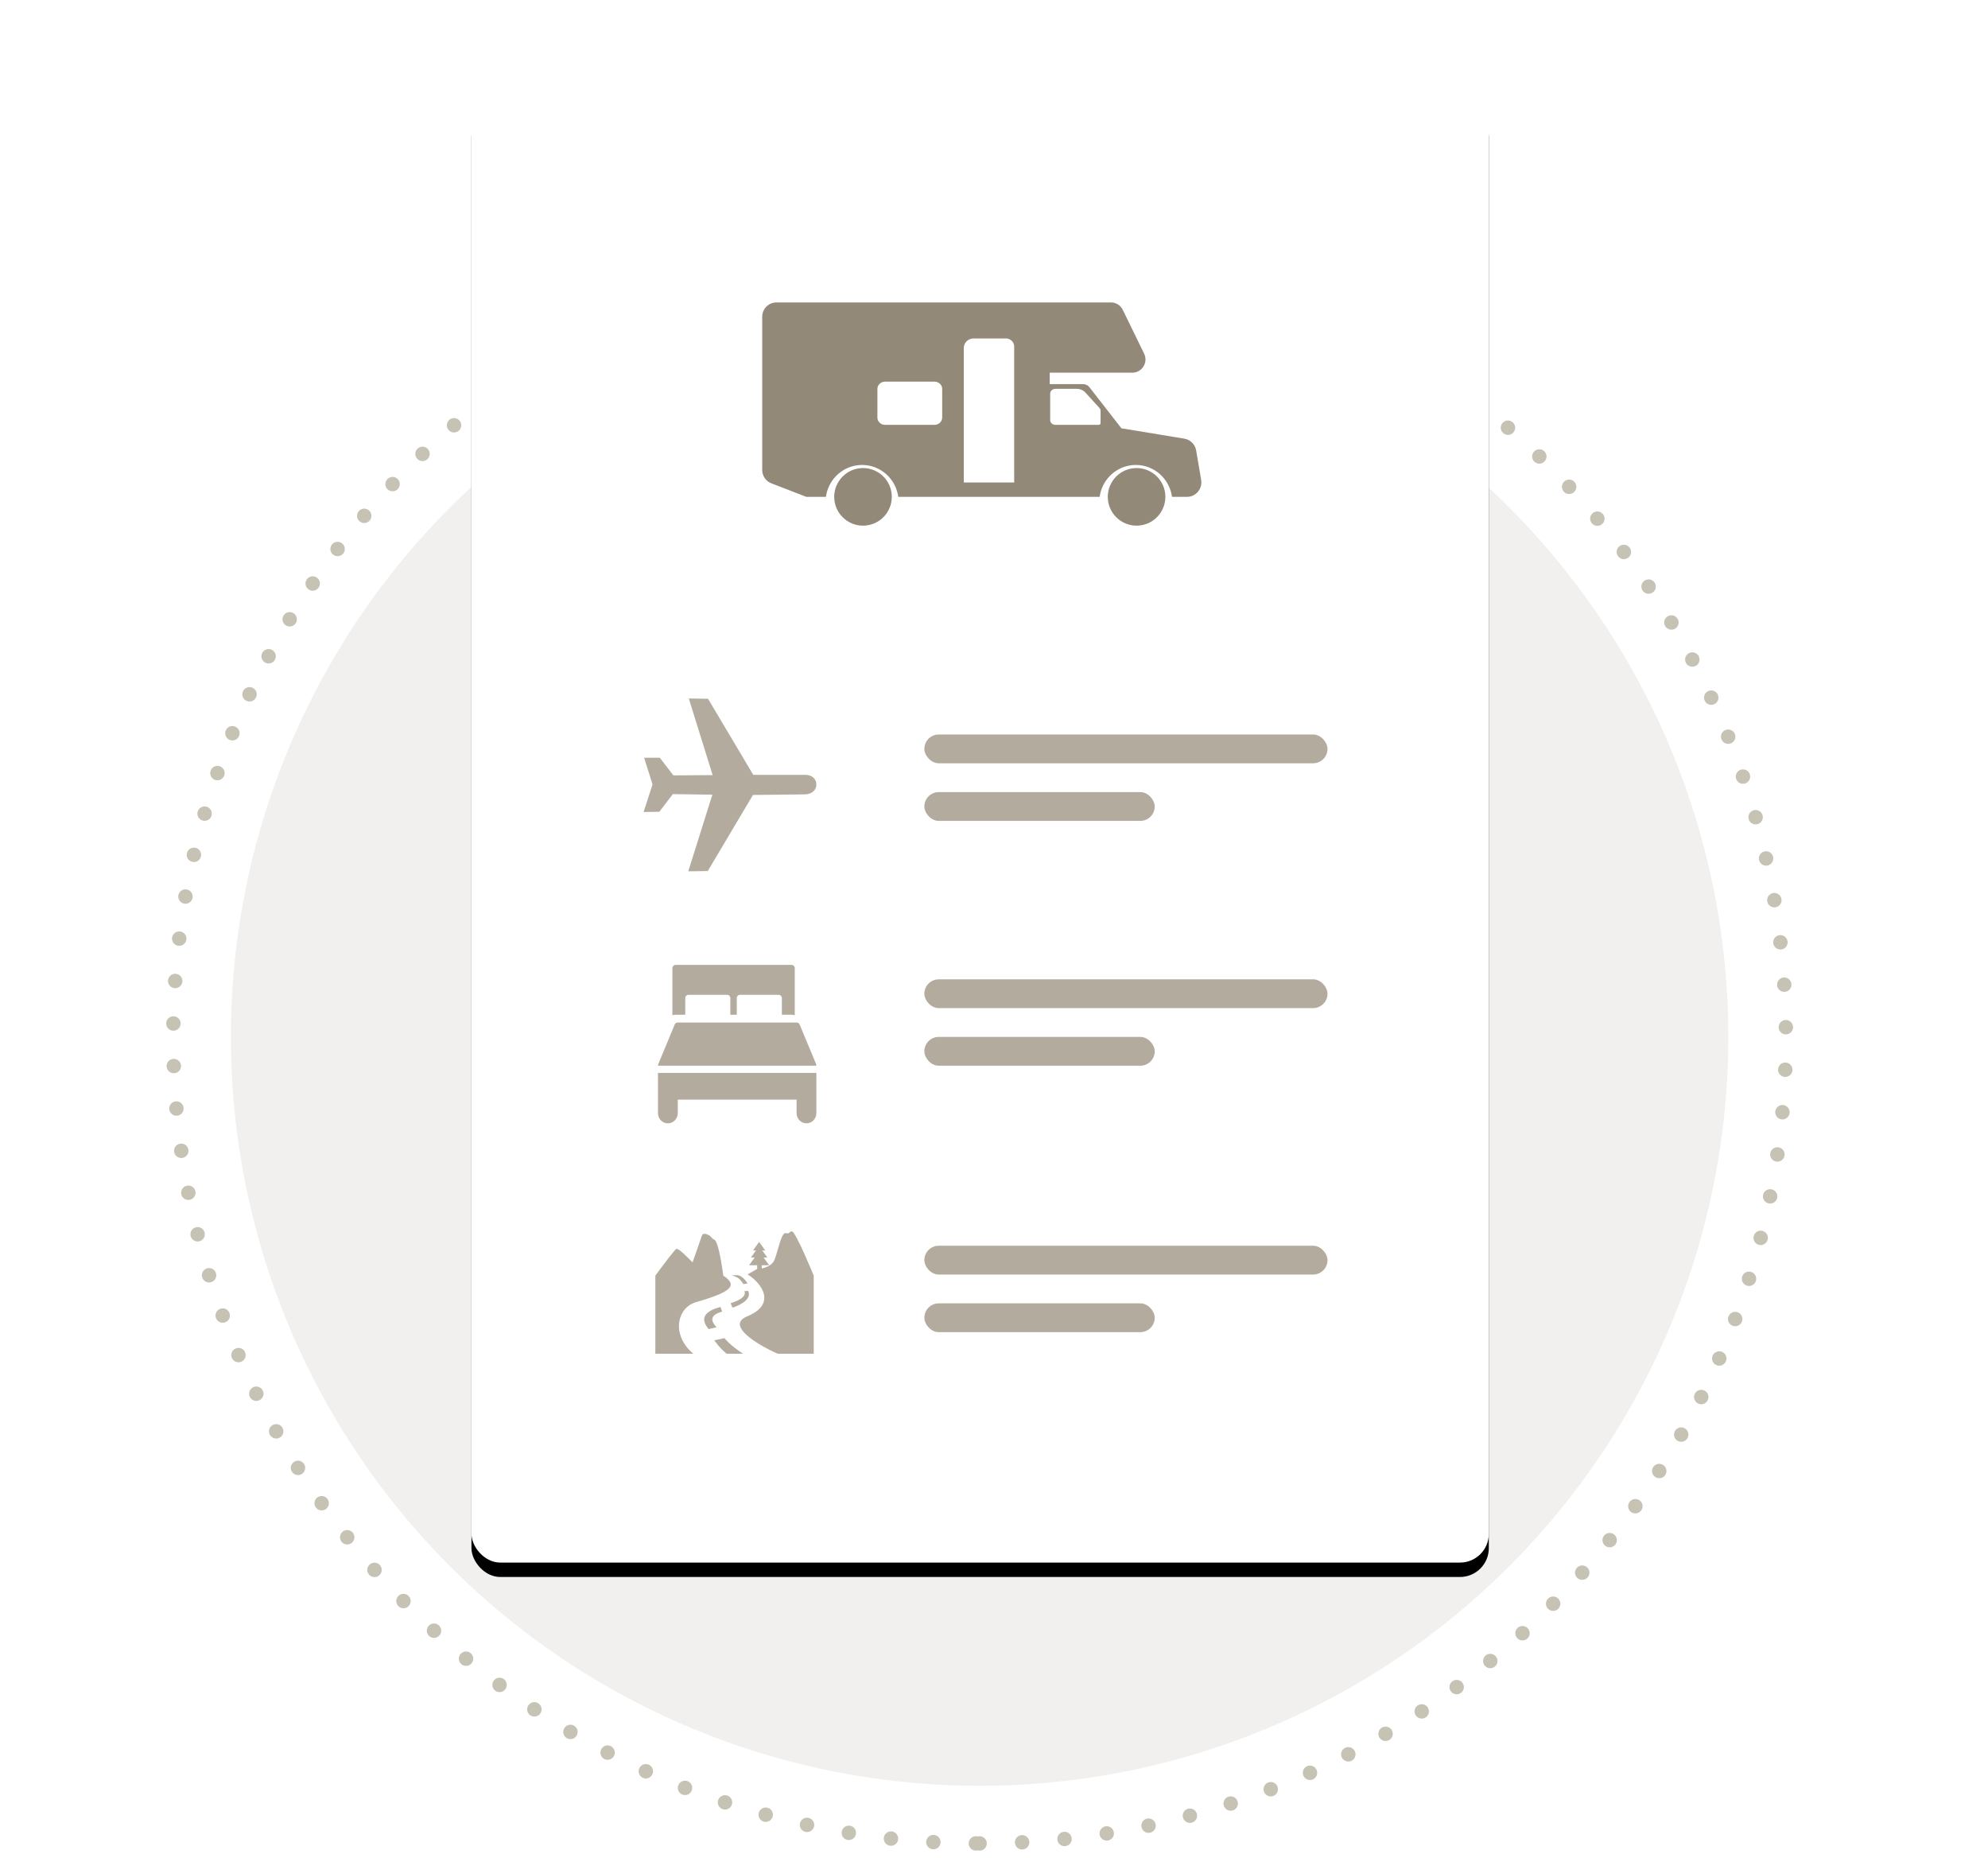 <?xml version="1.0" encoding="UTF-8"?>
<svg width="274px" height="256px" viewBox="0 0 276 258" version="1.1" xmlns="http://www.w3.org/2000/svg" xmlns:xlink="http://www.w3.org/1999/xlink">
    <title>step2-desktop</title>
    <defs>
        <rect id="path-1" x="65.418" y="13" width="141.312" height="204" rx="4"></rect>
        <filter x="-16.6%" y="-10.5%" width="133.3%" height="123.0%" filterUnits="objectBoundingBox" id="filter-2">
            <feOffset dx="0" dy="2" in="SourceAlpha" result="shadowOffsetOuter1"></feOffset>
            <feGaussianBlur stdDeviation="7.5" in="shadowOffsetOuter1" result="shadowBlurOuter1"></feGaussianBlur>
            <feColorMatrix values="0 0 0 0 0   0 0 0 0 0   0 0 0 0 0  0 0 0 0.08 0" type="matrix" in="shadowBlurOuter1"></feColorMatrix>
        </filter>
    </defs>
    <g id="Bugs" stroke="none" stroke-width="1" fill="none" fill-rule="evenodd">
        <g id="Bugs-Trust-Module" transform="translate(-962, -2180)">
            <g id="CTA-Teaser-Copy-2" transform="translate(650, 2029)">
                <g id="Group-15" transform="translate(0.5, 0)">
                    <g id="Group-24" transform="translate(303.5, 151)">
                        <g id="2" transform="translate(8, 0)">
                            <circle id="Oval" fill="#F1F0EF" cx="136" cy="144" r="104"></circle>
                            <path d="M136,256 C197.856,256 248,205.856 248,144 C248,82.144 197.856,32 136,32 C74.144,32 24,82.144 24,144 C24,205.856 74.144,256 136,256 Z" id="Oval-Copy-12" stroke="#C6C2B4" stroke-width="2" stroke-linecap="round" stroke-linejoin="round" stroke-dasharray="0,5.91"></path>
                            <g id="Rectangle-Copy-10">
                                <use fill="black" fill-opacity="1" filter="url(#filter-2)" xlink:href="#path-1"></use>
                                <use fill="#FFFFFF" fill-rule="evenodd" xlink:href="#path-1"></use>
                            </g>
                            <path d="M109.925,171 C110.417,170.946 112.96,177.147 112.96,177.147 L112.96,177.147 L112.96,188 L107.984,188 C107.74,187.9 107.426,187.758 107.073,187.585 L106.801,187.449 C104.482,186.271 100.929,183.945 103.724,182.801 C107.735,181.16 105.894,178.314 103.774,176.977 L103.774,176.977 L105.106,176.219 L105.097,175.709 L103.981,175.709 L104.758,174.631 L104.235,174.631 L104.94,173.651 L104.525,173.651 L105.375,172.469 L106.224,173.651 L105.809,173.651 L106.514,174.631 L105.992,174.631 L106.768,175.709 L105.735,175.709 L105.746,176.15 C105.746,176.15 106.766,175.99 107.31,175.31 C107.852,174.633 108.373,171.073 109.074,171.244 C109.682,171.393 109.458,171.051 109.925,171 Z M98.439,171.556 C98.617,171.62 98.905,172.1 99.117,172.142 C99.787,172.272 100.381,177.036 100.394,177.147 C100.395,177.148 100.395,177.149 100.395,177.149 C102.499,178.533 101.464,179.437 96.654,180.817 C93.937,181.595 93.216,185.294 96.054,187.848 L96.229,187.999 L90.96,187.999 L90.96,177.147 C90.96,177.147 90.987,177.11 91.036,177.044 L91.162,176.873 C91.795,176.016 93.711,173.443 93.898,173.422 C94.15,173.393 94.92,174.102 95.484,174.661 L95.711,174.889 C95.957,175.138 96.124,175.318 96.124,175.318 C96.124,175.318 97.055,172.698 97.408,171.638 C97.605,171.05 98.278,171.498 98.439,171.556 Z M100.556,185.829 C101.01,186.374 101.68,187.008 102.882,187.822 L103.148,187.999 L100.863,187.999 C100.27,187.509 99.815,187.03 99.348,186.409 L99.146,186.134 L100.556,185.829 Z M100.012,181.505 L100.238,182.149 C99.511,182.363 98.152,182.823 99.347,184.191 L99.47,184.326 L98.364,184.577 C96.995,182.969 98.023,182.02 100.012,181.505 Z M103.858,179.271 C104.469,180.638 102.141,181.45 101.697,181.584 L101.656,181.596 L101.422,180.969 C101.422,180.969 103.612,180.391 103.371,179.419 L103.33,179.301 L103.858,179.271 Z M102.414,177.092 C102.842,177.187 103.234,177.435 103.659,178.077 L103.766,178.246 L103.182,178.323 C102.702,177.56 102.4,177.381 101.703,177.144 L101.548,177.092 L102.414,177.092 Z" id="Combined-Shape" fill="#B3AC9E"></path>
                            <path d="M157.805,65 C155.599,65 153.804,66.794 153.804,68.998 C153.804,71.205 155.599,73 157.805,73 C160.01,73 161.804,71.205 161.804,68.998 C161.804,66.794 160.01,65 157.805,65 L157.805,65 Z M152.804,58.76 C152.804,58.892 152.689,59 152.545,59 L146.519,59 C146.124,59 145.804,58.705 145.804,58.341 L145.804,54.658 C145.804,54.295 146.124,54 146.519,54 L149.497,54 C149.96,54 150.399,54.187 150.696,54.514 L152.637,56.643 C152.746,56.761 152.804,56.91 152.804,57.066 L152.804,58.76 Z M140.804,67 L133.804,67 L133.804,48.321 C133.804,47.593 134.418,47 135.176,47 L139.64,47 C140.283,47 140.804,47.503 140.804,48.122 L140.804,67 Z M130.804,57.989 C130.804,58.548 130.325,59 129.738,59 L122.869,59 C122.28,59 121.804,58.548 121.804,57.989 L121.804,54.011 C121.804,53.452 122.28,53 122.869,53 L129.738,53 C130.325,53 130.804,53.452 130.804,54.011 L130.804,57.989 Z M166.775,66.648 L166.082,62.562 C165.938,61.717 165.277,61.054 164.437,60.916 L155.698,59.48 L151.266,53.787 C151.051,53.507 150.72,53.345 150.371,53.345 L145.741,53.345 L145.741,51.753 L157.218,51.753 C158.565,51.753 159.446,50.33 158.851,49.11 L155.883,43.023 C155.577,42.396 154.946,42 154.251,42 L107.779,42 C106.689,42 105.804,42.891 105.804,43.992 L105.804,65.261 C105.804,66.086 106.306,66.826 107.072,67.12 L111.934,69 L114.653,69 C114.988,66.501 117.111,64.57 119.678,64.57 C122.245,64.57 124.369,66.501 124.703,69 L152.674,69 C153.009,66.501 155.133,64.57 157.701,64.57 C160.268,64.57 162.389,66.501 162.725,69 L164.807,69 C166.044,69 166.983,67.877 166.775,66.648 L166.775,66.648 Z M119.805,65 C117.6,65 115.804,66.794 115.804,68.998 C115.804,71.205 117.6,73 119.805,73 C122.01,73 123.804,71.205 123.804,68.998 C123.804,66.794 122.01,65 119.805,65 L119.805,65 Z" id="Fill-1" fill="#928978"></path>
                            <path d="M113.326,149 L113.326,154.588 C113.326,155.367 112.71,156 111.951,156 C111.193,156 110.577,155.367 110.577,154.588 L110.577,152.707 L94.075,152.707 L94.075,154.588 C94.075,155.367 93.46,156 92.701,156 C92.011,156 91.439,155.478 91.34,154.799 C91.331,154.761 91.326,154.72 91.326,154.678 L91.326,149 L113.326,149 Z M110.577,142 C110.765,142 110.934,142.108 111.002,142.276 L113.29,147.776 C113.313,147.836 113.322,147.884 113.322,147.931 C113.322,147.934 113.324,147.958 113.326,148 L91.326,148 L91.326,147.948 C91.326,147.939 91.331,147.936 91.331,147.928 C91.331,147.919 91.34,147.836 91.358,147.793 C91.362,147.788 92.125,145.948 93.65,142.276 C93.715,142.108 93.883,142 94.075,142 L110.577,142 Z M109.878,134 C110.125,134 110.326,134.206 110.326,134.46 L110.326,140.998 C110.184,140.948 110.034,140.919 109.878,140.919 L108.535,140.919 L108.535,138.612 C108.535,138.358 108.335,138.15 108.087,138.15 L102.719,138.15 C102.472,138.15 102.271,138.358 102.271,138.612 L102.271,140.919 L101.377,140.919 L101.377,138.612 C101.377,138.358 101.176,138.15 100.931,138.15 L95.561,138.15 C95.315,138.15 95.114,138.358 95.114,138.612 L95.114,140.919 L93.772,140.919 C93.616,140.919 93.466,140.949 93.326,141 L93.326,134.46 C93.326,134.206 93.525,134 93.772,134 L109.878,134 Z" id="Combined-Shape" fill="#B3AC9E"></path>
                            <path d="M112.986,109.823 C112.647,110.168 112.197,110.318 111.634,110.318 L104.521,110.397 L98.242,120.963 L95.534,121 L98.88,110.357 L93.391,110.281 L91.511,112.733 L89.326,112.769 L90.568,108.942 L89.402,105.231 L91.583,105.231 L93.464,107.68 L98.918,107.641 L95.607,97 L98.277,97.039 L104.56,107.603 L111.707,107.603 C112.267,107.603 112.688,107.757 112.986,108.063 C113.439,108.522 113.439,109.364 112.986,109.823" id="Fill-1" fill="#B3AC9E"></path>
                            <rect id="Rectangle-Copy-11" fill="#B3AC9E" x="128.326" y="102" width="56" height="4" rx="2"></rect>
                            <rect id="Rectangle-Copy-17" fill="#B3AC9E" x="128.326" y="110" width="32" height="4" rx="2"></rect>
                            <rect id="Rectangle-Copy-15" fill="#B3AC9E" x="128.326" y="136" width="56" height="4" rx="2"></rect>
                            <rect id="Rectangle-Copy-19" fill="#B3AC9E" x="128.326" y="173" width="56" height="4" rx="2"></rect>
                            <rect id="Rectangle-Copy-18" fill="#B3AC9E" x="128.326" y="144" width="32" height="4" rx="2"></rect>
                            <rect id="Rectangle-Copy-20" fill="#B3AC9E" x="128.326" y="181" width="32" height="4" rx="2"></rect>
                        </g>
                    </g>
                </g>
            </g>
        </g>
    </g>
</svg>
